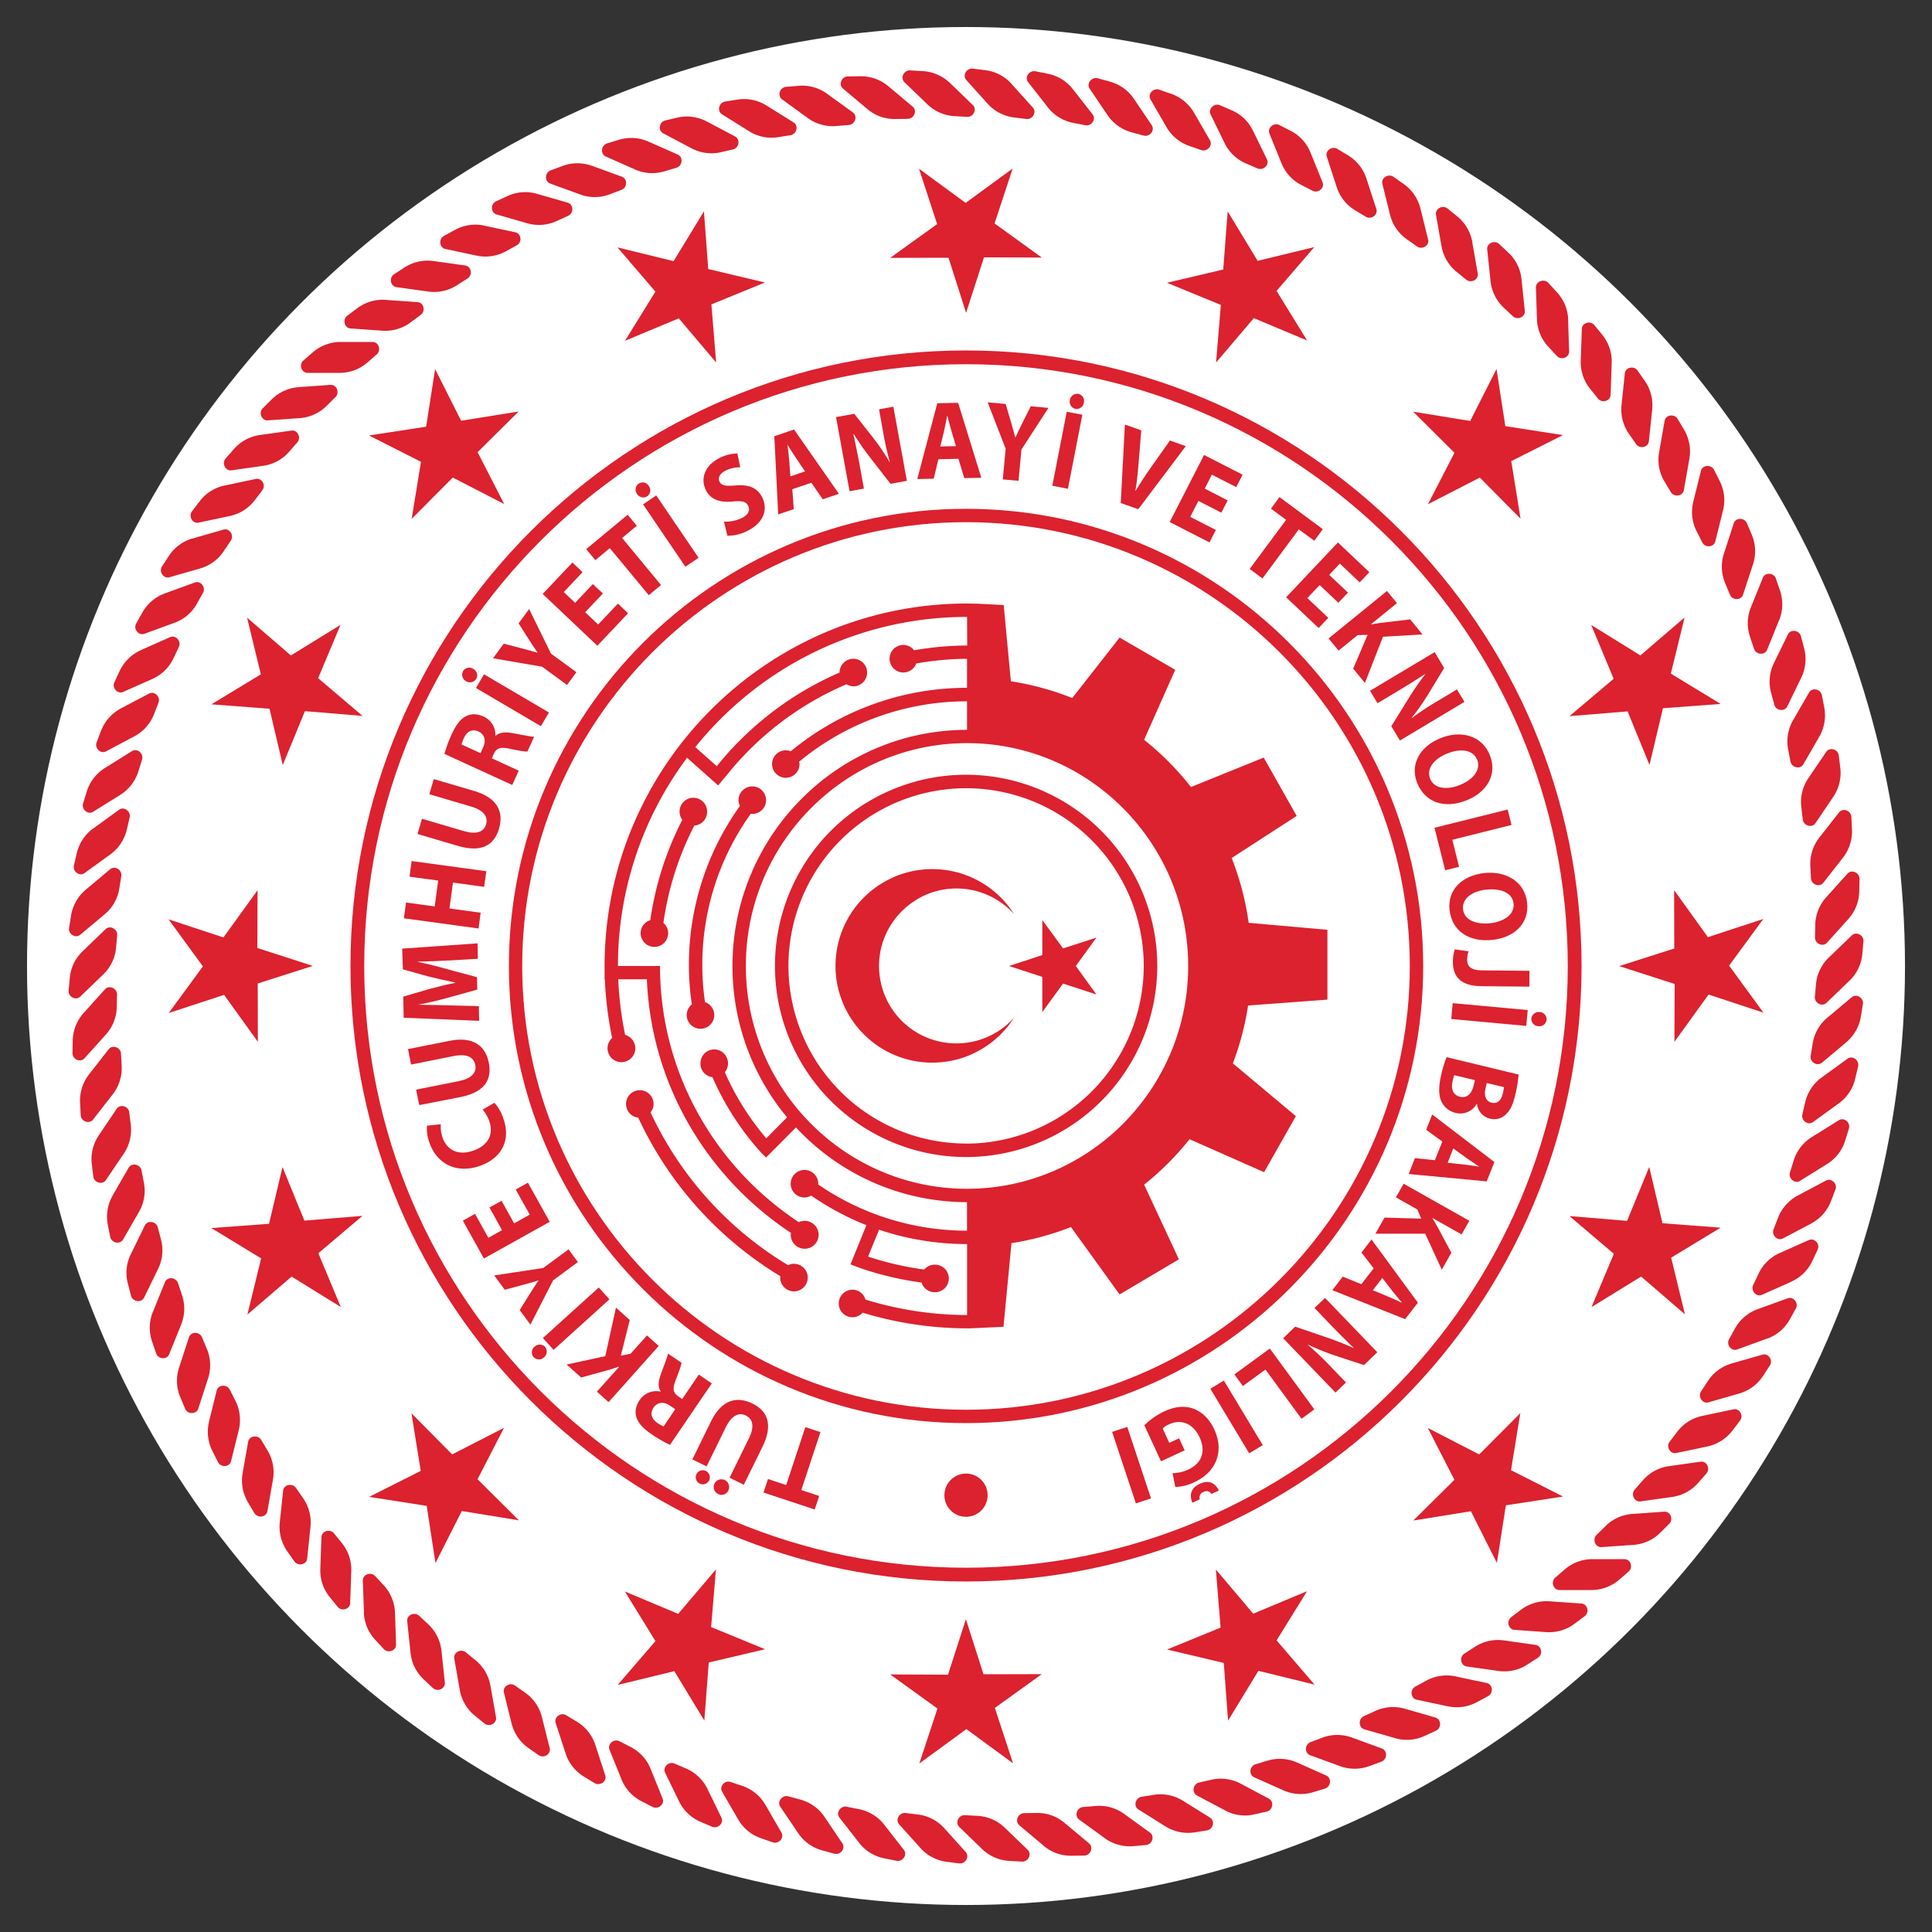 <svg id="katman_1" data-name="katman 1" xmlns="http://www.w3.org/2000/svg" viewBox="0 0 1000 1000"><rect x="0" y="0" width="1000" height="1000" fill="#333333" stroke="none"/><defs><style>.cls-1{fill:#fff;}.cls-2,.cls-3{fill:#dc212f;}.cls-3{fill-rule:evenodd;}</style></defs><circle class="cls-1" cx="500" cy="500" r="486.02"/><path class="cls-2" d="M823.78,823H807.15c-3.18,0-4.61-4.31-2.11-6.46l4.77-4.13A22,22,0,0,1,824.19,807h16.63c3.2,0,4.62,4.3,2.12,6.47l-4.77,4.12A22,22,0,0,1,823.78,823"/><path class="cls-2" d="M845.55,799.63l-16.62,1.15c-3.14.2-4.88-4-2.55-6.3l4.5-4.45a21.77,21.77,0,0,1,13.94-6.41l16.59-1.17c3.19-.23,4.91,4,2.57,6.29l-4.48,4.45a21.93,21.93,0,0,1-14,6.44"/><path class="cls-2" d="M865.63,774.8l-16.5,2.32c-3.14.44-5.14-3.64-3-6.11l4.14-4.74a21.89,21.89,0,0,1,13.47-7.37l16.5-2.34c3.16-.44,5.14,3.63,3,6.09l-4.16,4.78a22,22,0,0,1-13.47,7.37"/><path class="cls-2" d="M883.91,748.67l-16.29,3.41c-3.12.68-5.39-3.24-3.4-5.86l3.8-5a22,22,0,0,1,12.92-8.32l16.29-3.43c3.11-.68,5.38,3.24,3.41,5.86l-3.83,5a22.24,22.24,0,0,1-12.9,8.33"/><path class="cls-2" d="M900.3,721.27l-16,4.58c-3.08.87-5.62-2.87-3.84-5.64l3.46-5.28a22,22,0,0,1,12.31-9.18l16-4.57c3.08-.9,5.63,2.85,3.84,5.61l-3.46,5.3a22.07,22.07,0,0,1-12.34,9.18"/><path class="cls-2" d="M914.77,692.8l-15.61,5.68c-3,1.12-5.8-2.46-4.2-5.33l3.06-5.5a21.87,21.87,0,0,1,11.66-10L925.3,672c3-1.1,5.81,2.47,4.22,5.33l-3.09,5.52a21.73,21.73,0,0,1-11.66,10"/><path class="cls-2" d="M927.23,663.39,912,670.19c-2.9,1.29-5.94-2.07-4.57-5.05l2.7-5.69a21.85,21.85,0,0,1,10.92-10.83l15.2-6.77c2.91-1.29,6,2.08,4.56,5l-2.7,5.72a21.87,21.87,0,0,1-10.9,10.78"/><path class="cls-2" d="M937.6,633.23,922.89,641c-2.81,1.51-6.09-1.65-4.89-4.68l2.27-5.9a22.14,22.14,0,0,1,10.14-11.56l14.7-7.8c2.79-1.51,6.08,1.64,4.89,4.7l-2.26,5.88a21.92,21.92,0,0,1-10.14,11.56"/><path class="cls-2" d="M945.83,602.4l-14.12,8.82c-2.7,1.68-6.16-1.23-5.22-4.36l1.86-6a22,22,0,0,1,9.33-12.24l14.09-8.79c2.71-1.71,6.19,1.19,5.21,4.34l-1.85,6a21.93,21.93,0,0,1-9.3,12.25"/><path class="cls-2" d="M951.88,571l-13.46,9.78c-2.58,1.88-6.25-.77-5.51-4l1.44-6.15a21.93,21.93,0,0,1,8.43-12.85l13.46-9.78c2.58-1.89,6.24.78,5.51,4l-1.45,6.15A21.86,21.86,0,0,1,951.88,571"/><path class="cls-2" d="M955.74,539.39,943,550.07c-2.47,2-6.32-.35-5.79-3.59l1-6.21a21.89,21.89,0,0,1,7.51-13.42l12.75-10.69c2.45-2,6.3.35,5.76,3.57l-1,6.25a22,22,0,0,1-7.53,13.41"/><path class="cls-2" d="M957.38,507.5l-12,11.56c-2.32,2.22-6.31.11-6-3.17l.56-6.28a21.84,21.84,0,0,1,6.57-13.91l12-11.55c2.29-2.22,6.32-.1,6,3.18l-.56,6.28a21.74,21.74,0,0,1-6.55,13.89"/><path class="cls-2" d="M956.79,475.58l-11.13,12.35c-2.15,2.38-6.28.55-6.21-2.72l.11-6.33a22.16,22.16,0,0,1,5.57-14.33l11.13-12.35c2.13-2.36,6.3-.54,6.22,2.77l-.13,6.29a22,22,0,0,1-5.56,14.32"/><path class="cls-2" d="M954,443.81l-10.23,13.08c-2,2.55-6.24,1-6.41-2.29l-.33-6.32a22.06,22.06,0,0,1,4.59-14.67l10.25-13.09c2-2.52,6.2-1,6.39,2.28l.31,6.33A22,22,0,0,1,954,443.81"/><path class="cls-2" d="M949,412.28l-9.31,13.77c-1.79,2.66-6.15,1.41-6.56-1.84l-.75-6.27a21.91,21.91,0,0,1,3.52-15l9.33-13.76c1.78-2.66,6.13-1.42,6.53,1.84l.76,6.27A22,22,0,0,1,949,412.28"/><path class="cls-2" d="M941.72,381.2l-8.3,14.38c-1.6,2.77-6,1.83-6.67-1.39L925.56,388a22,22,0,0,1,2.5-15.16l8.3-14.38c1.59-2.78,6-1.84,6.65,1.4l1.2,6.19a22.1,22.1,0,0,1-2.49,15.17"/><path class="cls-2" d="M932.37,350.67l-7.29,15c-1.39,2.83-5.92,2.23-6.72-.94l-1.63-6.1a21.93,21.93,0,0,1,1.39-15.31l7.3-14.94c1.39-2.86,5.92-2.23,6.74.91l1.62,6.11a22.12,22.12,0,0,1-1.41,15.3"/><path class="cls-2" d="M920.9,320.89l-6.24,15.43c-1.2,2.94-5.72,2.65-6.77-.48l-2-6a21.82,21.82,0,0,1,.32-15.36l6.23-15.42c1.21-3,5.75-2.66,6.77.46l2.06,6a21.93,21.93,0,0,1-.32,15.36"/><path class="cls-2" d="M907.37,292l-5.17,15.83c-1,3-5.5,3-6.79,0L893,302a22,22,0,0,1-.74-15.34l5.14-15.83c1-3,5.52-3.05,6.79,0l2.47,5.8a21.91,21.91,0,0,1,.73,15.34"/><path class="cls-2" d="M891.85,264.09l-4,16.13c-.75,3.11-5.29,3.44-6.77.51l-2.87-5.66a22,22,0,0,1-1.8-15.24l4-16.14c.78-3.09,5.3-3.41,6.8-.48l2.84,5.62a21.94,21.94,0,0,1,1.8,15.26"/><path class="cls-2" d="M874.44,237.34l-2.89,16.37c-.55,3.14-5,3.79-6.74,1l-3.24-5.42a21.92,21.92,0,0,1-2.84-15.1l2.87-16.38c.56-3.14,5-3.78,6.73-1l3.24,5.42a22.15,22.15,0,0,1,2.87,15.11"/><path class="cls-2" d="M855.19,211.88l-1.74,16.53c-.31,3.17-4.76,4.12-6.64,1.42l-3.6-5.17a21.91,21.91,0,0,1-3.92-14.85L841,193.28c.34-3.2,4.79-4.14,6.63-1.45l3.62,5.2a21.76,21.76,0,0,1,3.91,14.85"/><path class="cls-2" d="M834.21,187.79l-.57,16.62c-.1,3.19-4.47,4.45-6.53,1.9l-3.93-4.92a21.75,21.75,0,0,1-5-14.54l.58-16.63c.11-3.19,4.46-4.44,6.53-1.88l4,4.9a21.85,21.85,0,0,1,4.92,14.55"/><path class="cls-2" d="M811.63,165.24l.56,16.64c.12,3.2-4.14,4.74-6.37,2.35l-4.3-4.63a22.16,22.16,0,0,1-6-14.17L795,148.79c-.08-3.18,4.17-4.74,6.42-2.35l4.27,4.63a22.08,22.08,0,0,1,6,14.17"/><path class="cls-2" d="M787.51,144.35l1.73,16.53c.33,3.17-3.78,5.05-6.19,2.79l-4.62-4.32a22.13,22.13,0,0,1-6.92-13.73l-1.73-16.53c-.34-3.17,3.81-5,6.19-2.79l4.62,4.34a21.83,21.83,0,0,1,6.92,13.71"/><path class="cls-2" d="M762,125.16l2.88,16.38c.55,3.16-3.46,5.28-6,3.21l-4.89-4a22,22,0,0,1-7.85-13.21l-2.87-16.37c-.57-3.15,3.44-5.29,6-3.22l4.92,4a22,22,0,0,1,7.86,13.2"/><path class="cls-2" d="M735.19,107.81l4,16.14c.78,3.09-3.05,5.52-5.77,3.61l-5.14-3.64a22,22,0,0,1-8.76-12.61l-4-16.14c-.76-3.11,3.07-5.51,5.77-3.63l5.15,3.63a22.11,22.11,0,0,1,8.76,12.64"/><path class="cls-2" d="M707.24,92.35l5.15,15.82c1,3-2.69,5.72-5.49,4l-5.41-3.27a21.94,21.94,0,0,1-9.6-12l-5.15-15.82c-1-3,2.68-5.71,5.49-4l5.4,3.27a21.87,21.87,0,0,1,9.61,12"/><path class="cls-2" d="M678.29,78.92l6.25,15.4c1.21,3-2.28,5.89-5.21,4.4l-5.59-2.88A21.91,21.91,0,0,1,663.3,84.55l-6.23-15.42c-1.2-2.95,2.26-5.88,5.17-4.39l5.64,2.89a21.78,21.78,0,0,1,10.41,11.29"/><path class="cls-2" d="M648.47,67.51l7.3,14.94c1.41,2.86-1.84,6-4.87,4.74l-5.81-2.51a21.85,21.85,0,0,1-11.2-10.53L626.6,59.21c-1.38-2.85,1.85-6,4.88-4.73l5.8,2.5a21.8,21.8,0,0,1,11.19,10.53"/><path class="cls-2" d="M617.94,58.2l8.33,14.4c1.58,2.76-1.43,6.15-4.55,5.06l-6-2.07a21.92,21.92,0,0,1-11.9-9.71l-8.32-14.39c-1.61-2.78,1.44-6.15,4.53-5.08L606,48.49a21.87,21.87,0,0,1,11.92,9.71"/><path class="cls-2" d="M586.81,51l9.32,13.78c1.79,2.69-1,6.26-4.18,5.39l-6.08-1.64a22.13,22.13,0,0,1-12.56-8.87L564,45.9c-1.77-2.63,1-6.22,4.17-5.38l6.1,1.67A21.94,21.94,0,0,1,586.81,51"/><path class="cls-2" d="M555.27,46.09l10.25,13.09c2,2.53-.57,6.3-3.79,5.64l-6.18-1.21a21.85,21.85,0,0,1-13.15-8L532.17,42.53c-2-2.5.55-6.26,3.78-5.64l6.18,1.24a21.75,21.75,0,0,1,13.14,8"/><path class="cls-2" d="M523.48,43.34l11.13,12.35c2.13,2.38-.13,6.31-3.4,5.88L525,60.82a22.12,22.12,0,0,1-13.69-7L500.15,41.4c-2.11-2.38.12-6.28,3.4-5.88l6.26.78a21.92,21.92,0,0,1,13.67,7"/><path class="cls-2" d="M491.55,42.81l12,11.58c2.27,2.2.31,6.27-3,6.09l-6.29-.36a21.92,21.92,0,0,1-14.12-6l-12-11.56c-2.3-2.21-.32-6.3,3-6.13l6.3.37a21.94,21.94,0,0,1,14.13,6.05"/><path class="cls-2" d="M459.67,44.52l12.74,10.71c2.45,2,.75,6.23-2.53,6.29l-6.31.08a21.67,21.67,0,0,1-14.5-5.05L436.32,45.86c-2.46-2-.76-6.26,2.52-6.3l6.31-.09a22,22,0,0,1,14.52,5.05"/><path class="cls-2" d="M428,48.46l13.46,9.75c2.57,1.87,1.19,6.19-2.08,6.48l-6.3.52a21.94,21.94,0,0,1-14.83-4l-13.45-9.77c-2.58-1.88-1.21-6.21,2.08-6.49l6.29-.52A21.88,21.88,0,0,1,428,48.46"/><path class="cls-2" d="M396.64,54.56l14.12,8.8c2.69,1.7,1.62,6.09-1.63,6.62l-6.24,1a21.84,21.84,0,0,1-15.08-3l-14.1-8.8c-2.72-1.7-1.62-6.1,1.61-6.62l6.25-1a21.88,21.88,0,0,1,15.07,3"/><path class="cls-2" d="M365.82,62.87l14.7,7.78c2.79,1.54,2,6-1.17,6.71l-6.15,1.41a21.81,21.81,0,0,1-15.24-2L343.24,69c-2.81-1.49-2-6,1.17-6.67l6.15-1.45a22,22,0,0,1,15.26,2"/><path class="cls-2" d="M335.62,73.29,350.83,80c2.9,1.33,2.47,5.83-.67,6.8l-6.07,1.82a21.9,21.9,0,0,1-15.35-.87L313.55,81c-2.92-1.32-2.46-5.82.68-6.78l6-1.83a22,22,0,0,1,15.34.88"/><path class="cls-2" d="M306.26,85.77l15.63,5.69c3,1.11,2.86,5.63-.21,6.8l-5.91,2.24a21.82,21.82,0,0,1-15.37.2L284.77,95c-3-1.1-2.84-5.64.22-6.81L290.9,86a22,22,0,0,1,15.36-.21"/><path class="cls-2" d="M277.83,100.3l16,4.59c3.06.88,3.25,5.41.26,6.8l-5.73,2.63a22.08,22.08,0,0,1-15.3,1.29L257,111c-3-.89-3.22-5.42-.24-6.8l5.73-2.64a21.82,21.82,0,0,1,15.32-1.28"/><path class="cls-2" d="M250.46,116.76l16.29,3.47c3.11.67,3.61,5.16.72,6.75L262,130a22.1,22.1,0,0,1-15.19,2.34l-16.27-3.47c-3.12-.65-3.63-5.17-.75-6.75l5.56-3.05a22,22,0,0,1,15.16-2.34"/><path class="cls-2" d="M224.34,135.11l16.46,2.31c3.16.45,4,4.9,1.21,6.68l-5.32,3.43a21.76,21.76,0,0,1-15,3.38l-16.5-2.29c-3.16-.46-3.93-4.92-1.19-6.69l5.29-3.45a22,22,0,0,1,15-3.37"/><path class="cls-2" d="M199.55,155.22l16.59,1.16c3.18.2,4.3,4.62,1.65,6.59l-5.06,3.76a21.88,21.88,0,0,1-14.7,4.45L181.44,170c-3.2-.23-4.31-4.62-1.67-6.59l5.06-3.8a21.85,21.85,0,0,1,14.72-4.41"/><path class="cls-2" d="M176.21,177h16.65c3.17,0,4.61,4.32,2.11,6.48l-4.77,4.13A21.94,21.94,0,0,1,175.82,193H159.21c-3.21,0-4.64-4.32-2.14-6.45l4.77-4.13A22,22,0,0,1,176.21,177"/><path class="cls-2" d="M154.47,200.37l16.6-1.15c3.17-.23,4.89,4,2.58,6.29L169.14,210a21.93,21.93,0,0,1-13.94,6.42l-16.6,1.17c-3.18.21-4.9-4-2.57-6.3l4.48-4.45a21.92,21.92,0,0,1,14-6.43"/><path class="cls-2" d="M134.41,225.17l16.48-2.29c3.14-.45,5.15,3.64,3,6.09l-4.15,4.76a21.86,21.86,0,0,1-13.47,7.37l-16.47,2.34c-3.16.44-5.16-3.63-3-6.13l4.16-4.74a22,22,0,0,1,13.49-7.4"/><path class="cls-2" d="M116.11,251.35l16.27-3.45c3.13-.66,5.41,3.24,3.41,5.86l-3.8,5a22,22,0,0,1-12.94,8.3l-16.27,3.45c-3.11.67-5.38-3.25-3.41-5.86l3.83-5a21.83,21.83,0,0,1,12.91-8.32"/><path class="cls-2" d="M99.68,278.73l16-4.61c3.06-.87,5.62,2.9,3.83,5.63L116,285a21.93,21.93,0,0,1-12.31,9.21l-16,4.58c-3,.89-5.6-2.87-3.83-5.63l3.47-5.29a21.92,21.92,0,0,1,12.3-9.18"/><path class="cls-2" d="M85.24,307.17l15.64-5.67c3-1.1,5.79,2.47,4.19,5.33L102,312.35a21.68,21.68,0,0,1-11.66,10l-15.62,5.7c-3,1.09-5.82-2.47-4.22-5.34l3.09-5.52a22,22,0,0,1,11.66-10"/><path class="cls-2" d="M72.79,336.55,88,329.81c2.92-1.3,6,2.05,4.57,5.05l-2.69,5.71a22,22,0,0,1-10.92,10.81l-15.21,6.76c-2.9,1.28-5.95-2.08-4.54-5l2.67-5.72a22.13,22.13,0,0,1,10.93-10.84"/><path class="cls-2" d="M62.42,366.75,77.13,359c2.8-1.49,6.1,1.65,4.9,4.7l-2.28,5.9A21.94,21.94,0,0,1,69.6,381.08L54.92,388.9c-2.82,1.5-6.1-1.63-4.89-4.69l2.24-5.91a22.3,22.3,0,0,1,10.15-11.55"/><path class="cls-2" d="M54.19,397.6l14.11-8.82c2.7-1.68,6.18,1.23,5.23,4.35l-1.86,6a22.17,22.17,0,0,1-9.31,12.23l-14.13,8.8c-2.69,1.71-6.18-1.2-5.2-4.35l1.84-6a22,22,0,0,1,9.32-12.23"/><path class="cls-2" d="M48.12,428.93l13.48-9.79c2.58-1.87,6.26.79,5.5,4l-1.43,6.15a22.11,22.11,0,0,1-8.44,12.86L43.78,451.9c-2.58,1.9-6.26-.77-5.5-4l1.42-6.15a22.11,22.11,0,0,1,8.42-12.86"/><path class="cls-2" d="M44.25,460.61,57,449.92c2.45-2.06,6.32.36,5.78,3.58l-1,6.23a21.84,21.84,0,0,1-7.49,13.42L41.53,483.82c-2.43,2.06-6.3-.32-5.77-3.55l1-6.25a22.07,22.07,0,0,1,7.51-13.41"/><path class="cls-2" d="M42.64,492.5l12-11.58c2.29-2.18,6.3-.08,6,3.2l-.55,6.28a22,22,0,0,1-6.57,13.9l-12,11.55c-2.28,2.2-6.3.1-6-3.17l.58-6.3a21.71,21.71,0,0,1,6.55-13.88"/><path class="cls-2" d="M43.22,524.41l11.13-12.36c2.14-2.35,6.28-.54,6.23,2.74l-.15,6.33a21.81,21.81,0,0,1-5.58,14.3L43.73,547.79c-2.12,2.37-6.27.52-6.21-2.76l.14-6.31a21.72,21.72,0,0,1,5.56-14.31"/><path class="cls-2" d="M46,556.19l10.24-13.1c2-2.5,6.22-1,6.39,2.29l.34,6.34a22.07,22.07,0,0,1-4.58,14.65L48.18,579.48c-2,2.51-6.24,1-6.4-2.31l-.32-6.31A22,22,0,0,1,46,556.19"/><path class="cls-2" d="M51.08,587.72l9.29-13.78c1.78-2.67,6.16-1.43,6.53,1.83l.77,6.28A22.06,22.06,0,0,1,64.15,597l-9.32,13.79c-1.78,2.66-6.16,1.41-6.53-1.85l-.76-6.26a21.92,21.92,0,0,1,3.54-14.95"/><path class="cls-2" d="M58.28,618.81l8.31-14.41c1.6-2.75,6-1.81,6.67,1.41L74.45,612A21.82,21.82,0,0,1,72,627.16l-8.3,14.41c-1.61,2.75-6,1.83-6.66-1.4L55.81,634a22.09,22.09,0,0,1,2.47-15.16"/><path class="cls-2" d="M67.65,649.32l7.3-15c1.4-2.84,5.88-2.22,6.72.94l1.61,6.11a21.89,21.89,0,0,1-1.4,15.31l-7.29,14.94c-1.39,2.86-5.91,2.23-6.75-.92l-1.61-6.1a21.87,21.87,0,0,1,1.42-15.31"/><path class="cls-2" d="M79.13,679.11l6.22-15.42c1.21-3,5.73-2.67,6.79.46l2,6a22,22,0,0,1-.34,15.37l-6.23,15.41c-1.18,3-5.72,2.66-6.77-.46l-2.06-6a22.1,22.1,0,0,1,.34-15.36"/><path class="cls-2" d="M92.64,708l5.15-15.8c1-3.06,5.51-3.06,6.78,0L107,698a22,22,0,0,1,.74,15.33l-5.13,15.82c-1,3-5.54,3-6.8,0l-2.45-5.83A22,22,0,0,1,92.64,708"/><path class="cls-2" d="M108.15,735.91l4-16.13c.76-3.12,5.32-3.44,6.78-.5l2.87,5.62a22.18,22.18,0,0,1,1.79,15.27l-4,16.15c-.77,3.07-5.28,3.4-6.77.47L110,751.16a22.07,22.07,0,0,1-1.81-15.25"/><path class="cls-2" d="M125.56,762.65l2.88-16.38c.57-3.14,5-3.78,6.75-1l3.25,5.44a22,22,0,0,1,2.85,15.08l-2.88,16.39c-.56,3.15-5,3.78-6.74,1l-3.24-5.43a22.18,22.18,0,0,1-2.87-15.1"/><path class="cls-2" d="M144.79,788.12l1.76-16.53c.32-3.17,4.74-4.14,6.65-1.44l3.6,5.18a21.87,21.87,0,0,1,3.91,14.86L159,806.73c-.33,3.16-4.77,4.12-6.64,1.42L148.72,803a22.12,22.12,0,0,1-3.93-14.85"/><path class="cls-2" d="M165.79,812.21l.59-16.62c.11-3.19,4.46-4.46,6.52-1.9l4,4.92a21.91,21.91,0,0,1,4.92,14.54l-.58,16.63c-.09,3.18-4.46,4.44-6.51,1.87l-4-4.91a21.93,21.93,0,0,1-4.94-14.53"/><path class="cls-2" d="M188.39,834.76l-.58-16.64c-.08-3.2,4.15-4.74,6.38-2.34l4.3,4.62a22.12,22.12,0,0,1,5.95,14.17l.56,16.61c.11,3.21-4.15,4.77-6.39,2.34l-4.27-4.62a21.91,21.91,0,0,1-6-14.14"/><path class="cls-2" d="M212.51,855.65l-1.74-16.54c-.33-3.16,3.78-5,6.19-2.78l4.62,4.32a21.93,21.93,0,0,1,6.92,13.73l1.75,16.54c.32,3.16-3.82,5-6.2,2.78l-4.63-4.34a21.77,21.77,0,0,1-6.91-13.71"/><path class="cls-2" d="M238,874.83l-2.88-16.37c-.54-3.14,3.43-5.29,6-3.21l4.9,4a21.94,21.94,0,0,1,7.82,13.22l2.9,16.37c.55,3.14-3.43,5.26-6,3.22l-4.92-4A22,22,0,0,1,238,874.83"/><path class="cls-2" d="M264.82,892.19l-4-16.14c-.78-3.09,3.07-5.51,5.76-3.61l5.16,3.64a21.84,21.84,0,0,1,8.74,12.62l4.05,16.13c.76,3.1-3.08,5.5-5.77,3.6l-5.17-3.6a22,22,0,0,1-8.75-12.64"/><path class="cls-2" d="M292.77,907.63l-5.15-15.81c-1-3,2.66-5.71,5.48-4l5.42,3.27a22.06,22.06,0,0,1,9.6,12l5.15,15.85c1,3-2.69,5.69-5.51,4l-5.39-3.29a22,22,0,0,1-9.6-12"/><path class="cls-2" d="M321.72,921.08l-6.24-15.41c-1.19-2.95,2.27-5.88,5.2-4.39l5.6,2.88a21.75,21.75,0,0,1,10.44,11.29l6.22,15.42c1.23,3-2.24,5.88-5.17,4.39l-5.63-2.89a21.84,21.84,0,0,1-10.42-11.29"/><path class="cls-2" d="M351.54,932.49l-7.28-14.94c-1.41-2.87,1.83-6,4.86-4.74l5.81,2.49a22.05,22.05,0,0,1,11.2,10.53l7.28,14.95c1.39,2.86-1.85,6-4.88,4.72l-5.8-2.48a21.91,21.91,0,0,1-11.19-10.53"/><path class="cls-2" d="M382.09,941.78l-8.32-14.39c-1.61-2.78,1.4-6.14,4.53-5l5.95,2a21.88,21.88,0,0,1,11.9,9.73l8.32,14.39c1.61,2.78-1.42,6.15-4.54,5.06L394,951.51a21.87,21.87,0,0,1-11.9-9.73"/><path class="cls-2" d="M413.19,948.92l-9.31-13.76c-1.79-2.67,1-6.24,4.18-5.38l6.07,1.65a22,22,0,0,1,12.57,8.89L436,954.1c1.79,2.63-1,6.22-4.16,5.37l-6.1-1.67a21.8,21.8,0,0,1-12.55-8.88"/><path class="cls-2" d="M444.73,953.9l-10.22-13.08c-2-2.53.55-6.3,3.76-5.66l6.19,1.23a22,22,0,0,1,13.16,8l10.23,13.1c1.95,2.52-.56,6.28-3.79,5.66l-6.18-1.24a21.77,21.77,0,0,1-13.15-8"/><path class="cls-2" d="M476.53,956.66l-11.12-12.35c-2.14-2.38.12-6.31,3.38-5.9l6.25.77a21.83,21.83,0,0,1,13.67,7.05l11.14,12.35c2.11,2.38-.12,6.32-3.4,5.9l-6.26-.79a22.08,22.08,0,0,1-13.66-7"/><path class="cls-2" d="M508.46,957.19l-11.95-11.58c-2.3-2.2-.35-6.27,3-6.09l6.28.36a21.89,21.89,0,0,1,14.13,6l12,11.57c2.3,2.21.34,6.29-3,6.11l-6.31-.35a22,22,0,0,1-14.13-6"/><path class="cls-2" d="M540.34,955.48l-12.73-10.71c-2.45-2.06-.77-6.24,2.51-6.29l6.31-.09a21.74,21.74,0,0,1,14.51,5.07l12.76,10.68c2.44,2,.77,6.26-2.54,6.3l-6.31.08a21.9,21.9,0,0,1-14.51-5"/><path class="cls-2" d="M572,951.56l-13.48-9.78c-2.56-1.86-1.17-6.2,2.09-6.47l6.32-.52a21.75,21.75,0,0,1,14.8,4l13.49,9.76c2.57,1.88,1.18,6.19-2.1,6.45l-6.3.56a22,22,0,0,1-14.82-4"/><path class="cls-2" d="M603.36,945.44l-14.09-8.85c-2.72-1.66-1.64-6.07,1.61-6.57l6.25-1a22,22,0,0,1,15.08,3l14.11,8.8c2.71,1.69,1.61,6.09-1.63,6.6l-6.24,1a22.13,22.13,0,0,1-15.09-3"/><path class="cls-2" d="M634.22,937.12l-14.7-7.78c-2.82-1.54-2-6,1.16-6.71l6.14-1.41a22.11,22.11,0,0,1,15.28,1.94L656.77,931c2.82,1.5,2.06,6-1.15,6.69l-6.17,1.4a21.74,21.74,0,0,1-15.23-1.94"/><path class="cls-2" d="M664.39,926.72l-15.21-6.78c-2.9-1.29-2.47-5.79.67-6.76l6.06-1.83a22.13,22.13,0,0,1,15.35.88L686.45,919c2.91,1.32,2.46,5.82-.67,6.78l-6,1.83a22.09,22.09,0,0,1-15.34-.87"/><path class="cls-2" d="M693.77,914.23l-15.64-5.72c-3-1.08-2.85-5.6.19-6.78l5.93-2.25a22,22,0,0,1,15.36-.18L715.24,905c3,1.09,2.86,5.64-.19,6.81L709.13,914a22,22,0,0,1-15.36.22"/><path class="cls-2" d="M722.2,899.7l-16-4.59c-3.05-.88-3.24-5.42-.29-6.81l5.75-2.64A22.14,22.14,0,0,1,727,884.39L743,889c3,.89,3.24,5.41.26,6.8l-5.75,2.64a21.82,21.82,0,0,1-15.3,1.28"/><path class="cls-2" d="M749.53,883.22l-16.26-3.45c-3.13-.67-3.62-5.16-.73-6.77l5.52-3a22,22,0,0,1,15.21-2.33l16.27,3.46c3.11.67,3.6,5.15.74,6.76l-5.57,3a22,22,0,0,1-15.18,2.32"/><path class="cls-2" d="M775.69,864.9l-16.5-2.33c-3.18-.43-4-4.89-1.19-6.68l5.3-3.42a21.9,21.9,0,0,1,15-3.41l16.49,2.32c3.14.46,4,4.92,1.21,6.68l-5.32,3.43a21.88,21.88,0,0,1-15,3.41"/><path class="cls-2" d="M800.46,844.79l-16.59-1.17c-3.17-.23-4.3-4.59-1.65-6.59l5-3.79a21.91,21.91,0,0,1,14.7-4.41l16.6,1.15c3.2.22,4.31,4.62,1.67,6.59l-5.08,3.8a22,22,0,0,1-14.7,4.42"/><polygon class="cls-3" points="460.76 133.47 485.06 115.99 475.66 87.32 499.8 105.02 524.16 87.23 514.78 115.65 539.24 133.32 509.31 133.19 500.05 161.91 490.94 133.4 460.76 133.47"/><polygon class="cls-3" points="323.49 176.39 339.24 150.94 319.59 128.05 348.66 135.17 364.36 109.4 366.57 139.25 395.93 146.22 368.22 157.55 370.67 187.62 351.33 164.77 323.49 176.39"/><polygon class="cls-3" points="213.08 268.57 217.9 239.03 190.98 225.4 220.57 220.85 225.21 191.04 238.68 217.77 268.46 212.98 247.2 234.04 260.97 260.89 234.36 247.18 213.08 268.57"/><polygon class="cls-3" points="146.36 395.99 139.5 366.85 109.42 364.56 135.01 349.04 127.89 319.71 150.56 339.26 176.25 323.43 164.67 351.03 187.66 370.57 157.83 368.08 146.36 395.99"/><polygon class="cls-3" points="133.47 539.24 115.99 514.94 87.32 524.34 105.02 500.2 87.23 475.84 115.65 485.22 133.32 460.76 133.19 490.69 161.91 499.95 133.4 509.06 133.47 539.24"/><polygon class="cls-3" points="176.39 676.51 150.94 660.76 128.05 680.41 135.17 651.34 109.4 635.64 139.25 633.43 146.22 604.07 157.55 631.78 187.62 629.33 164.77 648.67 176.39 676.51"/><polygon class="cls-3" points="268.57 786.92 239.03 782.1 225.4 809.02 220.85 779.43 191.04 774.79 217.77 761.33 212.98 731.53 234.04 752.8 260.89 739.03 247.18 765.64 268.57 786.92"/><polygon class="cls-3" points="395.99 853.64 366.85 860.5 364.56 890.58 349.04 864.99 319.71 872.11 339.26 849.44 323.43 823.75 351.03 835.33 370.57 812.34 368.08 842.17 395.99 853.64"/><polygon class="cls-3" points="539.24 866.53 514.94 884.01 524.34 912.68 500.2 894.98 475.84 912.77 485.22 884.35 460.76 866.68 490.69 866.82 499.95 838.1 509.06 866.6 539.24 866.53"/><polygon class="cls-3" points="676.51 823.61 660.76 849.06 680.41 871.95 651.34 864.83 635.64 890.6 633.43 860.75 604.07 853.78 631.78 842.45 629.33 812.38 648.67 835.23 676.51 823.61"/><polygon class="cls-3" points="786.92 731.43 782.1 760.97 809.02 774.6 779.43 779.15 774.79 808.96 761.33 782.23 731.53 787.02 752.8 765.96 739.03 739.11 765.64 752.82 786.92 731.43"/><polygon class="cls-3" points="853.64 604.01 860.5 633.15 890.58 635.44 864.99 650.96 872.11 680.28 849.44 660.74 823.75 676.57 835.33 648.97 812.34 629.43 842.17 631.92 853.64 604.01"/><polygon class="cls-3" points="866.53 460.76 884.01 485.06 912.68 475.66 894.98 499.8 912.77 524.16 884.35 514.78 866.68 539.24 866.82 509.31 838.1 500.05 866.6 490.94 866.53 460.76"/><polygon class="cls-3" points="823.61 323.49 849.06 339.24 871.95 319.59 864.83 348.66 890.6 364.36 860.75 366.57 853.78 395.93 842.45 368.22 812.38 370.67 835.23 351.33 823.61 323.49"/><polygon class="cls-3" points="731.43 213.08 760.97 217.9 774.6 190.98 779.15 220.57 808.96 225.21 782.23 238.68 787.02 268.46 765.96 247.2 739.11 260.97 752.82 234.36 731.43 213.08"/><polygon class="cls-3" points="604.01 146.36 633.15 139.5 635.44 109.42 650.96 135.01 680.28 127.89 660.74 150.56 676.57 176.25 648.97 164.67 629.43 187.66 631.92 157.83 604.01 146.36"/><path class="cls-2" d="M500,818.58c-175.68,0-318.6-142.92-318.6-318.59S324.34,181.39,500,181.39,818.61,324.32,818.61,500,675.69,818.58,500,818.58m0-630.06c-171.74,0-311.48,139.72-311.48,311.47S328.28,811.45,500,811.45,811.48,671.73,811.48,500,671.76,188.52,500,188.52"/><path class="cls-2" d="M414.76,771.25l9.25,3.06-2.32,7-26.5-8.77,2.32-7,9.41,3.13,9.92-30,7.83,2.59Z"/><path class="cls-2" d="M377.63,764.86l9.91-20.16c3-6,2.33-10.15-1.45-12s-7.42,0-10.47,6.14L365.73,759l-7.37-3.61L368,735.75c5.3-10.8,12.91-13.45,21.44-9.27,8.21,4,10.66,11.31,5.17,22.48L385,768.5Zm-10.71,1.64a3.65,3.65,0,1,1-1.56-5.15A3.74,3.74,0,0,1,366.92,766.5ZM377,771.44a3.79,3.79,0,0,1-5.09,1.95,4,4,0,1,1,5.09-1.95Z"/><path class="cls-2" d="M346.78,747.86a67.16,67.16,0,0,1-9.48-5.48c-4.46-3-7.09-5.87-8-9.14-.74-2.74-.19-5.65,1.83-8.63a10.29,10.29,0,0,1,10.7-4.33l.1-.14c-1.48-2.34-1.17-5.27.09-8.77,1.54-4.26,3.47-9.11,3.73-10.75l7,4.74c-.13,1.24-1.21,4.35-3,8.93s-1.39,6.55,1.34,8.47l2,1.39,8.63-12.68,6.71,4.58Zm2.73-18.45-2.68-1.82c-3.37-2.3-6.61-1.85-8.54,1s-1.15,5.72,1.93,7.89a18.79,18.79,0,0,0,3.24,1.85Z"/><path class="cls-2" d="M315,725.74l-6.06-5.43,11.51-12.82-.12-.11c-1.61.58-3.16,1-4.69,1.53L300.8,713l-7.5-6.72,20-4.34,5.52-25.11,7.14,6.4-4.63,18.46,5.07-1,8.49-9.47,6.06,5.44Z"/><path class="cls-2" d="M281.65,702.53a3.84,3.84,0,0,1-5.49-.12,3.75,3.75,0,0,1,.55-5.35,3.79,3.79,0,0,1,5.33,0A3.88,3.88,0,0,1,281.65,702.53Zm-.65-9.95,28.91-26.17,5.53,6.12L286.53,698.7Z"/><path class="cls-2" d="M299.11,653.24l-12.84,9.49-11.72,22.9L269,678.08l5.34-8.56c1.61-2.59,2.84-4.44,4.35-6.68l-.07-.08c-2.44.79-4.76,1.43-7.64,2.2l-9.71,2.62-5.47-7.42,25.39-3.86,13.09-9.64Z"/><path class="cls-2" d="M259.61,621.52l6.5,11.68,8.09-4.52-7.28-13,6.33-3.52,11.28,20.25-34.06,19-10.9-19.59,6.31-3.53,6.9,12.39,7.06-3.95L253.34,625Z"/><path class="cls-2" d="M255.9,570.81a22,22,0,0,1,4.66,8.23c4.16,11.82-1.61,20.71-12.1,24.4C235.9,607.86,226,602,222.35,591.65a20.37,20.37,0,0,1-1.33-9l7.16-.75a16.49,16.49,0,0,0,.92,7c2.16,6.14,7.83,9.52,16,6.63,7.39-2.6,10.59-8.29,8.16-15.2a19.2,19.2,0,0,0-3.46-6Z"/><path class="cls-2" d="M215.36,564l22-4.39c6.57-1.31,9.46-4.31,8.64-8.41s-4.49-5.92-11.23-4.58l-22,4.39-1.6-8,21.45-4.27c11.8-2.36,18.53,2.07,20.39,11.36,1.79,9-2.49,15.32-14.69,17.74L217,572Z"/><path class="cls-2" d="M232.39,497.13c-4.69.25-10.36.52-16,.62v.16c5,1,10.58,2.44,15.19,3.76l15.31,4.12.13,6.43-15,4.16c-4.56,1.27-10.08,2.61-15.17,3.57v.1c5.27.12,11.29.17,16.16.35l14.84.37.15,7.6-39.06-1.58-.22-10.94,13-3.81c4.5-1.21,9.34-2.43,13.9-3.33v-.17c-4.55-.93-9.72-2.07-14.09-3.17l-13-3.64L208.18,491l39-2.73.17,8Z"/><path class="cls-2" d="M210.16,467.16l14.84,2,1.81-13.38-14.85-2,1.1-8.11,38.64,5.27-1.1,8.1-16.15-2.21-1.81,13.39,16.15,2.2-1.09,8.16-38.64-5.27Z"/><path class="cls-2" d="M218.41,423.78,240,430.14c6.45,1.9,10.39.6,11.58-3.42s-1.22-7.33-7.82-9.27l-21.55-6.36,2.32-7.84,21,6.19c11.55,3.41,15.43,10.45,12.75,19.54-2.6,8.76-9.35,12.38-21.29,8.85l-20.87-6.15Z"/><path class="cls-2" d="M230.05,390.23a67.28,67.28,0,0,1,3.8-10.28c2.24-4.9,4.6-8,7.68-9.4,2.58-1.19,5.54-1.13,8.81.36a10.34,10.34,0,0,1,6.08,9.85l.16.06c2.05-1.84,5-2,8.65-1.37,4.46.81,9.57,1.9,11.23,1.89L273,389c-1.25.08-4.5-.46-9.32-1.48s-6.69-.28-8.12,2.73l-1,2.25,13.95,6.4-3.38,7.39Zm18.65-.4,1.35-2.94c1.69-3.72.7-6.84-2.41-8.26s-5.83-.19-7.45,3.21a20.76,20.76,0,0,0-1.29,3.5Z"/><path class="cls-2" d="M241.25,352.6a3.84,3.84,0,0,1-1.53-5.28,3.73,3.73,0,0,1,5.25-1.09,3.8,3.8,0,0,1,1.57,5.11A3.85,3.85,0,0,1,241.25,352.6Zm9.28-3.59,33.6,19.78-4.16,7.1-33.6-19.79Z"/><path class="cls-2" d="M293.49,354.54l-12.91-9.45-25.39-4.36,5.54-7.57,9.77,2.55c3,.77,5.1,1.39,7.7,2.16l.05-.09c-1.48-2.09-2.8-4.12-4.41-6.62l-5.41-8.51,5.45-7.42,11.31,23.09,13.14,9.62Z"/><path class="cls-2" d="M312.06,307.19l-9.17,9.7,6.71,6.36,10.24-10.83,5.25,5-15.9,16.82-28.3-26.81,15.4-16.27,5.25,5-9.74,10.29,5.88,5.57,9.18-9.7Z"/><path class="cls-2" d="M315.64,283.72l-7.5,6.22-4.72-5.71,21.46-17.8,4.72,5.7L322,278.46l20.14,24.34-6.34,5.26Z"/><path class="cls-2" d="M329.73,255.71a3.84,3.84,0,0,1,.88-5.42,3.75,3.75,0,0,1,5.23,1.27,3.8,3.8,0,0,1-.77,5.28A3.87,3.87,0,0,1,329.73,255.71Zm9.94.73,21.92,32.26-6.84,4.63-21.9-32.26Z"/><path class="cls-2" d="M374.72,270a19.84,19.84,0,0,0,9.23-1.85c3.39-1.68,4.43-4.06,3.31-6.34s-3.25-2.67-7.91-2.23c-6.41.64-11.52-.83-14-5.91-2.94-6-.56-12.82,7.12-16.61a20.83,20.83,0,0,1,9.18-2.35l1.51,7.19a16.24,16.24,0,0,0-7.63,1.71c-3.19,1.58-4,3.9-3.07,5.72,1.11,2.22,3.42,2.3,8.47,1.93,6.89-.56,11.17,1.32,13.61,6.25,2.89,5.86,1.16,12.91-7.78,17.34a22.42,22.42,0,0,1-10.27,2.43Z"/><path class="cls-2" d="M410.09,253.2l.76,10.32-8.06,2.73-2-40.46L411,222.31l23.22,33.28-8.37,2.84-5.88-8.56Zm6.59-9.2-4.8-7.1c-1.36-2-2.89-4.51-4.16-6.53l-.1,0c.24,2.36.68,5.33.85,7.65l.62,8.53Z"/><path class="cls-2" d="M439.73,254.26l-7-38.36,9.43-1.72,10,12.7A119.42,119.42,0,0,1,460.38,239l.15,0A156.77,156.77,0,0,1,457,223.08l-2-11.22,7.4-1.35,7,38.37-8.47,1.54L450.5,237a149.81,149.81,0,0,1-8.64-12.41l-.15.09c1.12,5,2.2,10.41,3.35,16.67l2.09,11.55Z"/><path class="cls-2" d="M485.7,237.71l-2.4,10.07-8.52.17,10.36-39.24,10.79-.21,12,38.79-8.84.18-3-10Zm9.09-6.78-2.43-8.22c-.69-2.31-1.38-5.19-2-7.5h-.11c-.49,2.33-1,5.29-1.53,7.56l-2,8.32Z"/><path class="cls-2" d="M519.05,248.15l1.48-15.91-9.32-24,9.33.86,2.84,9.68c.86,2.93,1.42,5.06,2.1,7.68h.11c1-2.34,2.09-4.5,3.42-7.17l4.5-9,9.17.84-14,21.55-1.49,16.18Z"/><path class="cls-2" d="M560.22,214.66,552.76,253l-8.08-1.58,7.47-38.3Zm-6.46-7.58a3.83,3.83,0,0,1,4.45-3.2,3.76,3.76,0,0,1,2.78,4.61,3.8,3.8,0,0,1-4.29,3.17A3.86,3.86,0,0,1,553.76,207.08Z"/><path class="cls-2" d="M580.1,260.38l2.15-40.63,8.47,3-1.39,17c-.38,4.78-.82,9.35-1.64,14.22l.15.05c2.44-4.11,5.06-8.09,7.72-11.87l10-14.14,8.2,2.93-24.6,32.62Z"/><path class="cls-2" d="M632.17,265.36l-11.88-6.08-4.23,8.25,13.27,6.78-3.3,6.45-20.6-10.56,17.79-34.71,19.95,10.21-3.31,6.44-12.6-6.46-3.7,7.22L635.44,259Z"/><path class="cls-2" d="M665.68,269.08l-7.84-5.8,4.41-6,22.43,16.62-4.41,6-8-5.9-18.82,25.4-6.63-4.91Z"/><path class="cls-2" d="M692.74,312l-9.7-9.18-6.36,6.74,10.84,10.24-5,5.26-16.83-15.9,26.81-28.38,16.27,15.39-5,5.27-10.28-9.73L688,297.56l9.71,9.17Z"/><path class="cls-2" d="M717.91,305.88l5.14,6.3-13.36,10.88.11.12c1.66-.32,3.29-.53,4.87-.78l15.25-1.81,6.36,7.8-20.45,1.19-9.35,23.92-6.07-7.42,7.45-17.5-5.17.17-9.86,8-5.15-6.29Z"/><path class="cls-2" d="M709.14,357.54l33.43-20,4.92,8.22-8.38,13.79a116.22,116.22,0,0,1-8.4,11.94l.08.14a149.41,149.41,0,0,1,13.58-8.94l9.76-5.85,3.88,6.45-33.42,20-4.44-7.39,8.91-14.36a147.08,147.08,0,0,1,8.56-12.47l-.14-.11c-4.29,2.82-9,5.74-14.41,9L713,364Z"/><path class="cls-2" d="M759.3,414.17c-11.86,4.8-21.75,1-25.73-8.82-4.05-10,1.7-19.1,12-23.27,10.83-4.39,21.54-1.22,25.55,8.71C775.29,401.13,769.27,410.15,759.3,414.17ZM749,390.05c-7.08,2.87-10.81,8-8.75,13.07s8.53,6,15.55,3.12c6.5-2.62,10.9-7.77,8.78-13S756,387.21,749,390.05Z"/><path class="cls-2" d="M780.37,419l2,8-30.66,7.66,3.51,14-7.19,1.79-5.53-22Z"/><path class="cls-2" d="M772.74,486.46c-12.72,1.43-21.24-4.87-22.44-15.39-1.21-10.69,6.77-17.92,17.82-19.16,11.63-1.3,21.1,4.62,22.3,15.25C791.69,478.22,783.44,485.27,772.74,486.46Zm-3.47-26c-7.6.85-12.58,4.76-12,10.21s6.63,8,14.16,7.18c7-.78,12.61-4.55,12-10.16S776.81,459.65,769.27,460.5Z"/><path class="cls-2" d="M791.65,502.49l-.06,8.19-24.68-.23c-11.13-.1-15-5.09-14.9-13.06a19.84,19.84,0,0,1,1-6l7.12,1a12.55,12.55,0,0,0-.73,4.21c0,3.44,1.64,5.6,7.72,5.66Z"/><path class="cls-2" d="M790,531l-38.83-3.57.75-8.2,38.83,3.57Zm6.88-7.2a3.83,3.83,0,0,1,3.62,4.11,3.74,3.74,0,0,1-4.3,3.24,3.8,3.8,0,0,1-3.59-4A3.87,3.87,0,0,1,796.89,523.84Z"/><path class="cls-2" d="M786,556.17a61.68,61.68,0,0,1-1.7,10.51c-1.17,4.86-2.41,7.73-4.65,9.9a8.58,8.58,0,0,1-8.46,2.44,8.77,8.77,0,0,1-6.7-7.77l-.11,0a9.62,9.62,0,0,1-11,4.75,10.73,10.73,0,0,1-7.18-5.61c-1.58-3.1-1.78-7.69-.08-14.71a57,57,0,0,1,2.64-8.5Zm-33.26.33a22.68,22.68,0,0,0-.86,3.06c-.87,3.6-.17,7.15,3.83,8.13,3.82.92,6.1-1.91,7.06-5.89l.66-2.72Zm16.82,4.06-.63,2.62c-1,4.19.31,6.89,3.12,7.57s4.89-1,5.76-4.59a21.82,21.82,0,0,0,.6-3.46Z"/><path class="cls-2" d="M746.55,590.85l-8.36-6.07,3.11-7.92,32.21,24.62-4,10-40.37-3.81,3.22-8.23,10.34,1.07Zm2.76,11,8.53.92c2.38.25,5.31.72,7.66,1.06l0-.1c-2-1.35-4.51-2.93-6.4-4.31l-6.9-5Z"/><path class="cls-2" d="M760.52,631.88l-4,7.07-15-8.48-.08.14c.92,1.45,1.71,2.88,2.52,4.26l7.25,13.54-4.94,8.78-8.59-18.62H711.91l4.72-8.35,19,.55-2-4.74-11.11-6.26,4-7.08Z"/><path class="cls-2" d="M711,656.49l-6.32-8.19,5.22-6.73,24,32.7-6.61,8.52-37.69-15,5.41-7,9.63,3.92Zm-.42,11.33,7.91,3.29c2.22.91,4.9,2.17,7.06,3.16l.07-.08c-1.51-1.85-3.5-4.08-4.92-5.94l-5.22-6.78Z"/><path class="cls-2" d="M685.84,671.82l27.06,28.11L706,706.57l-15.35-5.07A120,120,0,0,1,677.09,696l-.11.11a153.67,153.67,0,0,1,11.78,11.24l7.92,8.21-5.44,5.23-27.07-28.12,6.22-6,16,5.48a147,147,0,0,1,14.1,5.55l.07-.14c-3.72-3.57-7.61-7.46-12-12L680.39,677Z"/><path class="cls-2" d="M680.31,729.49l-6.65,4.87L655,708.87,643.3,717.4l-4.38-6L657.25,698Z"/><path class="cls-2" d="M646.56,752.23l-20.09-33.42,7-4.24L653.61,748Z"/><path class="cls-2" d="M592.32,737.7a38.3,38.3,0,0,1,10.08-7.07c6-2.77,11.12-3.15,15.58-1.39s8.24,5.51,10.57,10.73c5.37,11.8.5,22.19-10.3,27.17a23.24,23.24,0,0,1-9.93,2.48l-1.39-7.12a19,19,0,0,0,8.38-2c6.19-2.86,9.16-8.81,5.62-16.48-3.36-7.3-9.6-9.66-15.7-6.83a9.88,9.88,0,0,0-3.41,2.21l3.39,7.41,5.09-2.35,2.88,6.25-12.26,5.66ZM627,773.3a2.89,2.89,0,0,0-4-1.09,3.08,3.08,0,0,0-2,3.83l-3.82,1.76c-1.65-3.87-.84-7.63,3.8-9.77,4.85-2.23,8.07-.35,9.89,3.47Z"/><path class="cls-2" d="M587.93,778.15l-12.3-37,7.84-2.59,12.29,37Z"/><path class="cls-2" d="M500,762.73a11.18,11.18,0,1,0,11.19,11.17A11.18,11.18,0,0,0,500,762.73Z"/><path class="cls-2" d="M500,736.6C369.55,736.6,263.41,630.47,263.41,500S369.55,263.36,500,263.36,736.64,369.51,736.64,500,630.48,736.6,500,736.6m0-466.32c-126.66,0-229.71,103.05-229.71,229.71S373.36,729.68,500,729.68,729.71,626.64,729.71,500,626.68,270.28,500,270.28"/><path class="cls-2" d="M495.1,540.06h0A40,40,0,0,1,455,500a39.44,39.44,0,0,1,1.24-10,40.18,40.18,0,0,1,16.91-23.52,37.25,37.25,0,0,1,5.32-3,40.11,40.11,0,0,1,46.44,9.7,50.13,50.13,0,0,0-57.25-21.07,41.52,41.52,0,0,0-6,2.32,50.08,50.08,0,0,0,20.89,95.6,24,24,0,0,0,2.54-.09,48.94,48.94,0,0,0,21.72-6.2,49.91,49.91,0,0,0,18.07-17,39.86,39.86,0,0,1-22.14,12.57A38,38,0,0,1,495.1,540.06Z"/><polygon class="cls-2" points="550.23 490.9 544.13 482.53 539.5 476.2 539.5 494.36 522.23 500 539.5 505.64 539.5 523.84 550.23 509.1 567.51 514.74 559.65 503.88 556.83 500 567.51 485.31 550.23 490.9"/><path class="cls-2" d="M687.07,517.41V481.25l-40.77-3.6a146.24,146.24,0,0,0-8.79-33.54l33.65-21.79L654.1,392.13l-37.65,15.24a147.67,147.67,0,0,0-24.26-24.45l16.1-36.23L579.51,330,555,361.3a145.67,145.67,0,0,0-31.78-8.67l-3.72-39.47-13.65-.7c-1.77,0-3.54-.08-5.32-.08C397.09,312.38,313,396.53,312.93,500v6.92h.14a188,188,0,0,0,3.77,30.32,7.19,7.19,0,1,0,6.73-1.58A180.2,180.2,0,0,1,320,506.88h14.82c2.26,54.91,31.51,102.79,74.63,131.31a6.09,6.09,0,0,0-.17.85,7.22,7.22,0,1,0,4.18-6.46C371,604.6,342.55,557,341.64,502.69V500H319.85a179.76,179.76,0,0,1,35.77-107.77l16.09,14.3,4.45-5.31a159.56,159.56,0,0,1,62-47.05,6.91,6.91,0,0,0,3.53,1.07,7.13,7.13,0,1,0-7.13-7.13s0,0,0,0A166.68,166.68,0,0,0,371,396.58l-11.1-9.87a180.41,180.41,0,0,1,140.65-67.4h0l.08,14.81h-.1a165,165,0,0,0-27.4,2.46,7,7,0,0,0-5.49-2.76,7.13,7.13,0,1,0,6.63,9.58A157.8,157.8,0,0,1,500.53,341v15a143.11,143.11,0,0,0-91.21,32.85,7.11,7.11,0,1,0,4.52,6.6,6.67,6.67,0,0,0-.24-1.18A136.3,136.3,0,0,1,500.53,363v14.77c-66.94,0-121.4,54.84-121.4,122.25a122.23,122.23,0,0,0,30.64,81.1l-2.39-2.8-10.75,10.87a137.28,137.28,0,0,1-21.46-34.23,7,7,0,0,0,1.64-4.38,7.13,7.13,0,1,0-14.25,0,7,7,0,0,0,6.19,6.94,144.36,144.36,0,0,0,23,36.57l2.22,2.51c.51.57,1.11,1.07,1.63,1.63l.9.9L412,583.55a120.67,120.67,0,0,0,88.52,38.69V637a136,136,0,0,1-77.07-23.94c0-.13.07-.24.07-.37a7.13,7.13,0,1,0-7.13,7.13,6.92,6.92,0,0,0,3.45-1,143,143,0,0,0,28.61,15.33l-8.23,20.24.86.42,1.73.63,3.88,1.41a165,165,0,0,0,30.33,7,7,7,0,0,0,6.69,5,7.13,7.13,0,1,0,0-14.25,7,7,0,0,0-5.33,2.51,159.17,159.17,0,0,1-29.07-6.7L455,636.49l-3.76-1.32a142.85,142.85,0,0,0,49.33,8.76v36.73a179.7,179.7,0,0,1-52.6-8,7,7,0,0,0-6.71-5.11,7.13,7.13,0,0,0,0,14.26,7,7,0,0,0,5.22-2.37,186.66,186.66,0,0,0,54.09,8.11l1.52,0,17.31-.8,4.14-43.29h0a146,146,0,0,0,30.79-8.35L579.5,670l30.7-18.17-18-38.65a147.68,147.68,0,0,0,23.5-23.52l38.6,17.06,16.44-29L638.13,550.4A146.16,146.16,0,0,0,646,520.45Zm-186.54,97.9c-63.12,0-114.48-51.74-114.48-115.33s51.36-115.33,114.48-115.33S615,436.39,615,500,563.65,615.31,500.53,615.31Z"/><path class="cls-2" d="M362.56,532.47a7.08,7.08,0,0,0,2.35-13.78,134.18,134.18,0,0,1,23.74-97.54,5.9,5.9,0,0,0,.73.15,7.13,7.13,0,1,0-7.13-7.13,7,7,0,0,0,.73,3,141,141,0,0,0-24.89,102.72,7,7,0,0,0-2.66,5.42A7.13,7.13,0,0,0,362.56,532.47Z"/><path class="cls-2" d="M410.92,654.12a6.92,6.92,0,0,0-3,.74,181.77,181.77,0,0,1-71.2-79.09,7,7,0,0,0,1.57-4.27,7.13,7.13,0,1,0-7.94,7,188.72,188.72,0,0,0,73.62,82.09c0,.24-.14.44-.14.68a7.13,7.13,0,1,0,7.13-7.12Z"/><path class="cls-2" d="M366,420.32a7.13,7.13,0,1,0-14.25,0,6.92,6.92,0,0,0,1.42,4,164.26,164.26,0,0,0-16.58,51.95,7.06,7.06,0,0,0-5,6.71,7.13,7.13,0,1,0,14.26,0,7,7,0,0,0-2.47-5.3,157.72,157.72,0,0,1,16-50.38A7.07,7.07,0,0,0,366,420.32Z"/><path class="cls-2" d="M500,401A98.94,98.94,0,1,0,599,500,99.05,99.05,0,0,0,500,401Zm0,190.89A91.95,91.95,0,1,1,592,500,92.05,92.05,0,0,1,500,591.93Z"/></svg>